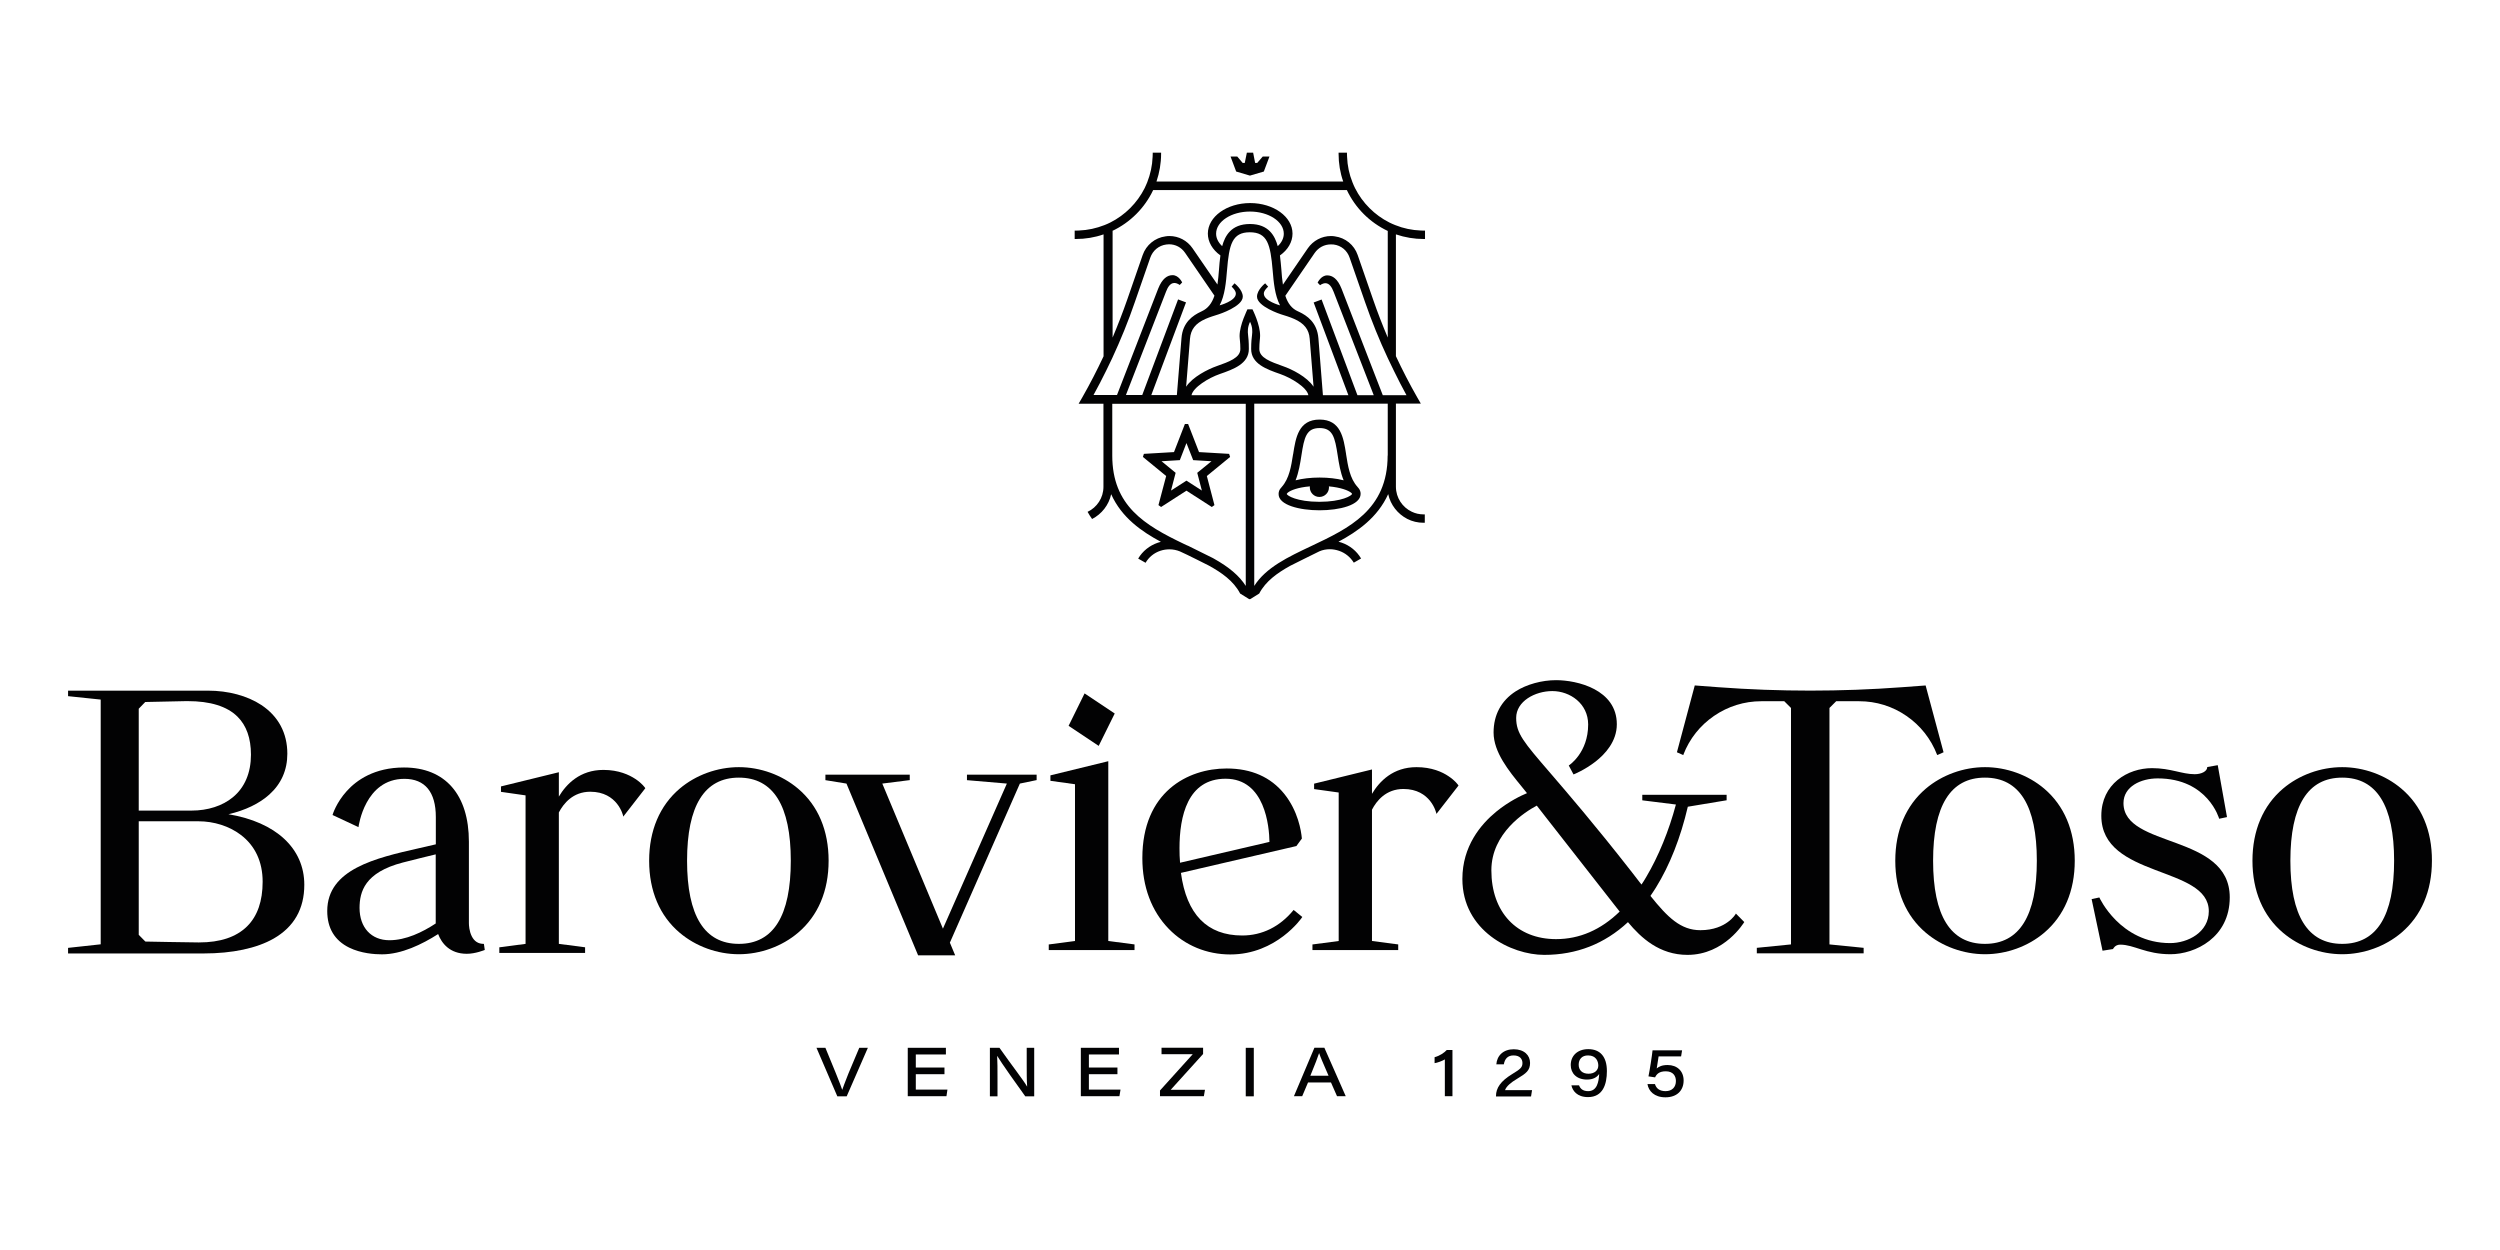 <?xml version="1.0" encoding="UTF-8"?> <svg xmlns="http://www.w3.org/2000/svg" height="223.607" viewBox="0 0 226.77 113.39" width="447.214"><g fill="#020203"><path d="m116.74 44.77c.01-.02.03-.04.07-.08.25-.21.92-.48 2.01-.57 0 .03-.01.06-.01.09 0 .48.39.87.87.87s.87-.39.87-.87c0-.03 0-.06-.01-.09 1.09.1 1.76.37 2.01.57.04.03.06.05.08.08.01.01.01.02.01.03 0 .15-.92.72-2.96.72-2.05 0-2.96-.57-2.96-.72.01 0 .01-.01.02-.03m1.31-3.46c.25-1.63.44-2.48 1.65-2.48 1.2 0 1.39.85 1.64 2.48.11.72.24 1.53.54 2.26-.62-.16-1.39-.25-2.18-.25-.8 0-1.56.09-2.18.25.29-.73.42-1.54.53-2.26m1.64 4.98c1.79 0 3.73-.46 3.73-1.49 0-.19-.06-.36-.18-.51-.02-.02-.04-.05-.07-.08l-.03-.04c-.7-.77-.87-1.89-1.04-2.97v-.02c-.23-1.46-.48-3.12-2.4-3.12s-2.17 1.66-2.4 3.13l-.01.03c-.17 1.08-.34 2.19-1.03 2.96l-.03.04c-.02.03-.05.06-.07.08-.12.14-.18.32-.18.51-.02 1.01 1.92 1.48 3.71 1.48"></path><path d="m105.36 41.84 1.66-.1.6-1.55.61 1.55 1.66.1-1.29 1.05.42 1.61-1.4-.9-1.4.9.42-1.61zm-.04 4.15 2.3-1.48 2.3 1.48c.11-.08.12-.09.24-.17l-.69-2.64 2.11-1.73c-.04-.14-.05-.14-.09-.28l-2.73-.16-.99-2.55h-.29l-.99 2.55-2.73.16c-.04.14-.05.14-.09.28l2.11 1.73-.7 2.64c.12.08.13.09.24.17"></path><path d="m113.38 15.93 1.26-.37.51-1.36h-.61l-.5.58h-.19l-.18-.93h-.57l-.19.93h-.19l-.49-.58h-.61l.51 1.36z"></path><path d="m127.58 35.85h-2.15s-3.38-8.75-3.74-9.66-.83-1.21-1.3-1.21c-.57 0-.87.66-.87.66l.22.23s.23-.18.49-.18c.35 0 .58.36.74.78s3.64 9.38 3.64 9.38h-1.48l-3.25-8.68-.72.27 3.15 8.41h-2.31c-.07-.83-.23-2.79-.41-5.17-.12-1.43-1.03-2.05-1.75-2.39l-.11-.05c-.54-.24-.91-.7-1.14-1.41l2.66-3.88c.34-.49.87-.78 1.47-.78.08 0 .17.01.25.01.69.09 1.23.54 1.45 1.19l1.4 4.03c.6 1.73 1.29 3.44 2.07 5.1.17.37.35.74.55 1.14.36.75.75 1.49 1.14 2.21m-1.71 5.47c0 4.94-3.52 6.6-6.92 8.21-2.12 1-4.12 1.95-5.18 3.62v-16.53h12.11v4.7zm-17.79-5.47c.14-.71 1.55-1.57 2.56-1.92 1.24-.43 2.64-.93 2.64-2.27 0-.66-.04-1.02-.07-1.27-.04-.33-.05-.72.18-1.2.23.48.22.86.18 1.2-.03.25-.08.62-.08 1.27 0 1.34 1.4 1.84 2.64 2.27 1 .35 2.42 1.21 2.55 1.92zm4.92 17.3c-.58-.91-1.49-1.69-2.9-2.48l-.09-.05-2.28-1.13h-.01-.01l-.02-.01c-.11-.05-.21-.1-.32-.15-3.54-1.69-6.48-3.45-6.48-8v-4.7h12.11zm-13.82-17.3c.4-.73.79-1.47 1.15-2.21.19-.38.37-.76.55-1.14.77-1.66 1.47-3.37 2.06-5.1l1.4-4.03c.23-.65.77-1.1 1.45-1.19.08-.01.17-.02.25-.02.59 0 1.12.28 1.46.78l2.66 3.88c-.23.7-.61 1.17-1.14 1.41l-.08.04c-.73.34-1.66.96-1.77 2.4-.19 2.34-.35 4.32-.42 5.17h-2.32l3.15-8.41-.72-.27-3.25 8.67h-1.48s3.48-8.97 3.64-9.38c.16-.42.39-.78.75-.78.26 0 .49.18.49.18l.22-.23s-.3-.66-.87-.66c-.47 0-.94.31-1.3 1.21-.36.91-3.74 9.66-3.74 9.66h-2.14zm11.68-13.52c-.36-.34-.55-.73-.55-1.13 0-1.11 1.38-2.01 3.07-2.01s3.07.9 3.07 2.01c0 .4-.19.8-.55 1.13-.25-.91-.8-2.01-2.52-2.01s-2.27 1.1-2.52 2.01m2.75 5.73h-.46c0 .03-.71 1.39-.71 2.42 0 .24.07.57.07 1.18 0 .8-1.04 1.16-2.14 1.55-.82.29-2.19.98-2.78 1.87.08-.93.2-2.48.35-4.35.07-.85.5-1.4 1.41-1.8.38-.17.8-.29 1.2-.42 0 0 2.18-.7 2.18-1.6 0-.63-.75-1.21-.75-1.21l-.26.3c.21.22.38.4.38.64 0 .67-1.47 1.06-1.47 1.06.48-.91.58-2.11.67-3.18.19-2.34.46-3.45 2.07-3.45 1.6 0 1.87 1.1 2.07 3.46.09 1.06.19 2.25.67 3.17 0 0-1.47-.39-1.47-1.06 0-.24.17-.42.39-.64l-.27-.3s-.74.58-.74 1.21c0 .9 2.17 1.6 2.17 1.6.39.12.82.25 1.2.42.91.4 1.35.96 1.41 1.8.15 1.86.28 3.42.35 4.35-.59-.9-1.97-1.59-2.79-1.87-1.09-.39-2.13-.75-2.13-1.55 0-.61.07-.93.07-1.18.02-1.03-.68-2.39-.69-2.42m-12.72-7.11c1.63-.77 2.94-2.08 3.71-3.71h17.57c.77 1.63 2.08 2.94 3.71 3.71v9.67c-.48-1.13-.93-2.29-1.33-3.45l-1.4-4.04c-.32-.92-1.11-1.56-2.07-1.69-.11-.02-.23-.03-.35-.03-.84 0-1.62.42-2.1 1.11l-2.26 3.3c-.07-.44-.11-.9-.14-1.36-.04-.42-.07-.86-.13-1.29.73-.51 1.14-1.23 1.14-1.98 0-1.53-1.72-2.77-3.84-2.77s-3.84 1.24-3.84 2.77c0 .74.41 1.46 1.14 1.98-.06.42-.1.86-.13 1.29v.02c-.04.44-.07.9-.14 1.33l-2.26-3.29c-.48-.7-1.26-1.11-2.1-1.11-.11 0-.23.01-.35.03-.96.13-1.75.78-2.07 1.69l-1.4 4.04c-.4 1.15-.85 2.31-1.33 3.45v-9.67zm28.26.73h.11v-.76h-.11c-.09 0-.19 0-.28-.01-.79-.03-1.57-.19-2.31-.49-.18-.07-.36-.15-.54-.24-1.33-.67-2.43-1.77-3.1-3.1-.08-.17-.17-.35-.24-.54-.3-.74-.46-1.52-.49-2.31 0-.09-.01-.18-.01-.27v-.11h-.76v.11c0 .86.14 1.71.42 2.51h-16.94c.27-.81.42-1.65.42-2.51v-.11h-.76v.11c0 .09-.01.19-.01.27-.03.8-.2 1.57-.49 2.31-.08.18-.15.36-.24.54-.67 1.33-1.77 2.43-3.1 3.1-.18.09-.36.17-.54.24-.74.29-1.51.46-2.31.49-.09.01-.18.01-.28.01h-.11v.76h.11c.86 0 1.71-.14 2.51-.42v11.06c-.59 1.26-1.24 2.52-1.93 3.73l-.33.57h2.25v7.54c0 1-.59 1.87-1.44 2.27.12.22.26.44.41.65.87-.45 1.52-1.27 1.73-2.25.96 2.14 2.78 3.39 4.51 4.32-.1.03-.19.05-.28.08-.75.26-1.38.76-1.78 1.44l.67.38c.3-.51.77-.9 1.35-1.09.27-.09.54-.13.82-.13.33 0 .66.07.95.19.58.25 2.63 1.29 2.63 1.29 1.14.63 2.23 1.38 2.83 2.53.3.18.53.33.82.51h.09c.3-.19.53-.33.82-.51.59-1.13 1.66-1.87 2.78-2.5.14-.08 2.54-1.26 2.68-1.33.3-.13.62-.19.95-.19.27 0 .55.05.82.14.57.19 1.04.58 1.35 1.08.22-.12.44-.25.66-.38-.4-.68-1.02-1.18-1.77-1.44-.09-.03-.19-.06-.28-.08 1.73-.93 3.54-2.18 4.51-4.32.21.98.86 1.8 1.73 2.25.45.23.95.35 1.48.35h.11v-.76h-.11c-.38 0-.74-.08-1.07-.24-.85-.4-1.44-1.27-1.44-2.27v-7.54h2.26l-.33-.57c-.69-1.21-1.34-2.47-1.93-3.73v-11.05c.83.28 1.67.42 2.53.42"></path><path d="m75.95 99.45-1.89-4.4h.81l.94 2.29c.35.85.49 1.25.58 1.51h.01c.07-.22.23-.63.55-1.45l.99-2.35h.78l-1.92 4.4z"></path><path d="m85.67 97.44h-2.6v1.4h2.87l-.09.6h-3.51v-4.39h3.46v.6h-2.73v1.19h2.6z"></path><path d="m89.79 99.45v-4.4h.87c1.05 1.5 2.25 3.04 2.5 3.51h.01c-.04-.55-.04-1.27-.04-1.99v-1.52h.68v4.4h-.81c-.6-.82-2.25-3.15-2.54-3.66h-.01c.03.56.03 1.18.03 1.96v1.7z"></path><path d="m101.36 97.44h-2.59v1.4h2.87l-.1.6h-3.5v-4.39h3.46v.6h-2.73v1.19h2.59z"></path><path d="m105.22 98.92 2.97-3.29h-2.83v-.59h3.77v.57l-2.94 3.25h3.11l-.1.58h-3.98z"></path><path d="m113 95.05h.73v4.4h-.73z"></path><path d="m120.51 97.58c-.51-1.17-.75-1.73-.85-2.04h-.01c-.09.3-.38 1.04-.79 2.04zm-1.86.61-.53 1.25h-.75l1.86-4.4h.9l1.94 4.4h-.79l-.55-1.25z"></path><path d="m131.06 99.45v-3.35c-.24.15-.73.32-.93.34v-.54c.49-.13.89-.42 1.1-.65h.52v4.19h-.69z"></path><path d="m135.7 99.45v-.03c0-.73.43-1.35 1.44-1.97.75-.46.96-.61.96-1.02 0-.34-.21-.69-.81-.69-.51 0-.79.29-.88.81h-.68c.06-.8.64-1.37 1.58-1.37.96 0 1.48.56 1.48 1.24 0 .69-.36.95-1.16 1.43-.59.35-.99.69-1.11 1.04h2.45l-.09.57h-3.18z"></path><path d="m143.2 96.58c0 .5.33.82.89.82.55 0 .89-.31.89-.74 0-.38-.2-.92-.92-.92-.58-.01-.86.37-.86.84m.03 1.87c.12.31.35.53.83.53.81 0 .96-.84 1-1.56-.21.31-.56.51-1.11.51-.94 0-1.47-.57-1.47-1.32 0-.83.6-1.44 1.59-1.44 1.09 0 1.69.7 1.69 1.99 0 1.21-.37 2.36-1.71 2.36-1.01 0-1.41-.59-1.51-1.07z"></path><path d="m152.49 95.83h-2.04c-.05.34-.13.85-.17 1.09.19-.16.47-.31.99-.31.86 0 1.45.55 1.45 1.4 0 .91-.6 1.53-1.65 1.53-1.01 0-1.53-.57-1.63-1.2h.68c.12.41.44.64.96.64.6 0 .94-.37.94-.92 0-.43-.23-.88-.92-.88-.59 0-.83.25-.97.55l-.6-.09c.12-.58.32-1.86.37-2.36h2.68z"></path><path d="m36.54 78.24c1.16-.3 2.2-.55 2.98-.74v6.26.01c-1.2.79-2.7 1.52-4.2 1.52-1.65 0-2.71-1.15-2.71-2.94.01-1.44.45-3.21 3.93-4.11m7.35 7.38h-.03c-.48 0-.84-.23-1.07-.69s-.26-.99-.26-1.19v-7.38c0-4.28-2.15-6.74-5.89-6.74-2.69 0-4.31 1.16-5.19 2.14-.96 1.06-1.28 2.13-1.28 2.14l-.01.03 2.31 1.08.04.02.01-.04c.01-.04.57-4.34 4.16-4.34 1.87 0 2.85 1.2 2.85 3.46v2.48c-.51.12-1.02.24-1.56.36-3.88.88-8.29 1.89-8.29 5.69 0 1.55.67 2.67 1.99 3.32 1.08.53 2.32.61 2.97.61 1.77 0 3.63-.9 5.1-1.84.31.82 1.04 1.79 2.6 1.79.79 0 1.6-.34 1.61-.34l.02-.01z"></path><path d="m23.82 79.98c0 1.76-.47 3.12-1.41 4.05-.98.97-2.44 1.46-4.35 1.46-.03 0-.07 0-.1 0-1.19-.01-4.35-.07-4.78-.08l-.6-.61v-10.3h5.42c1.4 0 2.79.44 3.82 1.22 1.31.98 2 2.45 2 4.26m-2.7-7.66c-.94.78-2.27 1.21-3.75 1.21h-4.79v-9.24l.59-.61c1.89-.05 3.14-.07 3.7-.08h.15c2.05 0 3.57.47 4.52 1.41.81.8 1.22 1.96 1.22 3.45 0 1.63-.56 2.97-1.64 3.86m-.4 1.54c1.52-.35 2.8-.97 3.7-1.78 1.09-.98 1.64-2.23 1.64-3.71 0-1.88-.82-3.4-2.36-4.42-1.28-.84-3-1.3-4.84-1.3h-12.69v.5l2.96.31v22.2l-2.93.32h-.03v.51h12.3c2.61 0 4.81-.47 6.35-1.35 1.85-1.06 2.78-2.7 2.78-4.88 0-3.3-2.57-5.68-6.88-6.4"></path><path d="m87.71 70.27v.5l3.62.31-5.8 13.16-5.5-13.16 2.46-.31h.03v-.5h-7.65v.5l1.91.31 6.49 15.56.01.02h3.36l-.48-1.15 6.35-14.43 1.49-.31h.03v-.5z"></path><path d="m71.73 78.08c0 5-1.58 7.54-4.71 7.54-3.12 0-4.7-2.54-4.7-7.54s1.58-7.54 4.7-7.54 4.71 2.54 4.71 7.54m.66-6.54c-1.46-1.24-3.42-1.95-5.37-1.95s-3.91.71-5.37 1.95c-1.81 1.54-2.77 3.8-2.77 6.54s.96 5 2.77 6.53c1.46 1.24 3.42 1.95 5.37 1.95s3.91-.71 5.37-1.95c1.81-1.54 2.77-3.79 2.77-6.53s-.95-5-2.77-6.54"></path><path d="m184.76 78.08c0 5-1.58 7.54-4.71 7.54-3.12 0-4.7-2.54-4.7-7.54s1.58-7.54 4.7-7.54c3.13 0 4.71 2.54 4.71 7.54m.67-6.54c-1.46-1.24-3.42-1.95-5.37-1.95s-3.91.71-5.37 1.95c-1.81 1.54-2.77 3.8-2.77 6.54s.96 5 2.77 6.53c1.46 1.24 3.42 1.95 5.37 1.95s3.91-.71 5.37-1.95c1.81-1.54 2.77-3.79 2.77-6.53s-.96-5-2.77-6.54"></path><path d="m217.17 78.08c0 5-1.58 7.54-4.71 7.54-3.12 0-4.7-2.54-4.7-7.54s1.58-7.54 4.7-7.54c3.13 0 4.71 2.54 4.71 7.54m.66-6.54c-1.46-1.24-3.42-1.95-5.37-1.95s-3.91.71-5.37 1.95c-1.81 1.54-2.77 3.8-2.77 6.54s.96 5 2.77 6.53c1.46 1.24 3.42 1.95 5.37 1.95s3.91-.71 5.37-1.95c1.81-1.54 2.77-3.79 2.77-6.53.01-2.74-.95-5-2.77-6.54"></path><path d="m106.99 76.94c0-2.87.72-6.3 4.18-6.3 3.59 0 3.96 4.35 3.98 5.73l-8.11 1.89c-.04-.43-.05-.86-.05-1.32m10.35 5.6-.02.03c-1.23 1.49-2.83 2.29-4.64 2.29-3.18 0-5.05-1.91-5.56-5.68l10.46-2.43h.01l.49-.67.01-.01v-.01c-.06-.7-.35-2.49-1.59-4.04-1.23-1.53-2.99-2.31-5.23-2.31-3.53 0-7.65 2.13-7.65 8.13 0 2.59.83 4.81 2.4 6.42 1.46 1.5 3.44 2.32 5.58 2.32 4.2 0 6.49-3.33 6.51-3.37l.02-.03z"></path><path d="m100.53 85.36v-16.31l-5.23 1.28h-.02v.5l2.23.31v14.22l-2.35.31h-.03v.51h7.78v-.51z"></path><path d="m99.66 67.66 1.44-2.91.01-.03-2.7-1.8-.03-.02-1.44 2.92-.01.02 2.7 1.8z"></path><path d="m174.68 62.21-.01-.03-2.16.16c-5.51.41-11.1.41-16.62 0l-2.13-.16h-.03l-1.61 6.03-.01.03.59.26v-.05c.55-1.43 1.51-2.64 2.78-3.51s2.75-1.33 4.28-1.33h2.09l.61.61v21.45l-3.1.31v.5h9.69v-.5l-3.1-.31v-21.45l.61-.61h2.09c1.54 0 3.02.46 4.28 1.33 1.27.87 2.23 2.09 2.78 3.52l.03.03.56-.25z"></path><path d="m141.15 85.19c-3.57 0-5.87-2.45-5.87-6.24 0-3.38 3.06-5.31 4.12-5.87.24.31.52.66.81 1.04 2.21 2.82 5.54 7.07 6.4 8.18.08.11.17.22.26.33.01.02.03.04.05.06-1.71 1.66-3.64 2.5-5.77 2.5m16.31-2.32-.02.04s-.21.37-.71.73c-.46.34-1.27.74-2.49.74-1.78 0-2.96-1.15-4.53-3.11.17-.24.33-.5.5-.76 1.26-2.04 2.23-4.51 2.89-7.33l3.49-.58h.03v-.5h-7.65v.5l3.05.38c-.63 2.37-1.58 4.7-2.69 6.57-.14.24-.28.47-.43.69-.05-.07-.11-.14-.17-.21-.23-.3-.46-.6-.71-.92-3.43-4.39-5.82-7.15-7.39-8.98-2.44-2.83-3.1-3.6-3.1-5.01 0-1.5 1.7-2.43 3.28-2.43 1.6 0 3.25 1.13 3.25 3.03 0 2.57-1.72 3.69-1.73 3.7l-.03.02.43.81.03-.01c.01 0 .98-.39 1.95-1.14.89-.69 1.95-1.84 1.95-3.4 0-3.16-3.61-4-5.51-4-1.3 0-2.67.38-3.66 1.01-1.32.85-2.01 2.14-2.01 3.74 0 1.79 1.4 3.5 2.53 4.88.18.22.34.42.5.62-.51.21-1.64.74-2.79 1.68-1.4 1.15-3.07 3.13-3.07 6.1 0 4.7 4.43 6.89 7.42 6.89 2.94 0 5.48-1 7.6-2.97 1.19 1.43 2.86 2.97 5.4 2.97 3.37 0 5.12-2.94 5.14-2.96l.01-.02z"></path><path d="m58.52 71.48c-.01-.02-.28-.42-.89-.82-.56-.37-1.51-.82-2.9-.82-2.12 0-3.36 1.28-4.04 2.42v-2.21l-5.22 1.28-.03.01v.49l2.23.32v13.47l-2.35.31h-.03v.51h7.78v-.51l-2.38-.31v-11.92c.42-.8 1.27-1.88 2.85-1.88 2.49 0 2.98 2.17 2.98 2.19l.01.07 1.99-2.56.01-.02z"></path><path d="m132.28 71.23c-.01-.02-.28-.42-.89-.82-.56-.38-1.52-.82-2.9-.82-2.13 0-3.36 1.28-4.04 2.42v-2.21l-5.22 1.28-.03.01v.49l2.23.31v13.47l-2.35.31h-.03v.51h7.78v-.51l-2.38-.31v-11.91c.41-.8 1.27-1.88 2.85-1.88 2.49 0 2.98 2.17 2.98 2.19l.02.07 1.99-2.56.01-.02z"></path><path d="m201.17 69.41-.95.17c0 .39-.53.65-1.14.65-1.16 0-2.18-.55-3.87-.55-2.22 0-4.6 1.44-4.6 4.32 0 5.7 9.75 4.5 9.75 8.66 0 1.91-1.9 2.89-3.51 2.89-4.55 0-6.42-4.14-6.42-4.14l-.7.15.99 4.68.95-.15s.17-.4.65-.4c1.27 0 2.31.87 4.56.87s5.38-1.52 5.38-5.16c0-5.81-9.64-4.43-9.64-8.55 0-1.51 1.59-2.24 3.1-2.24 4.56 0 5.58 3.66 5.58 3.66l.71-.15z"></path></g></svg> 